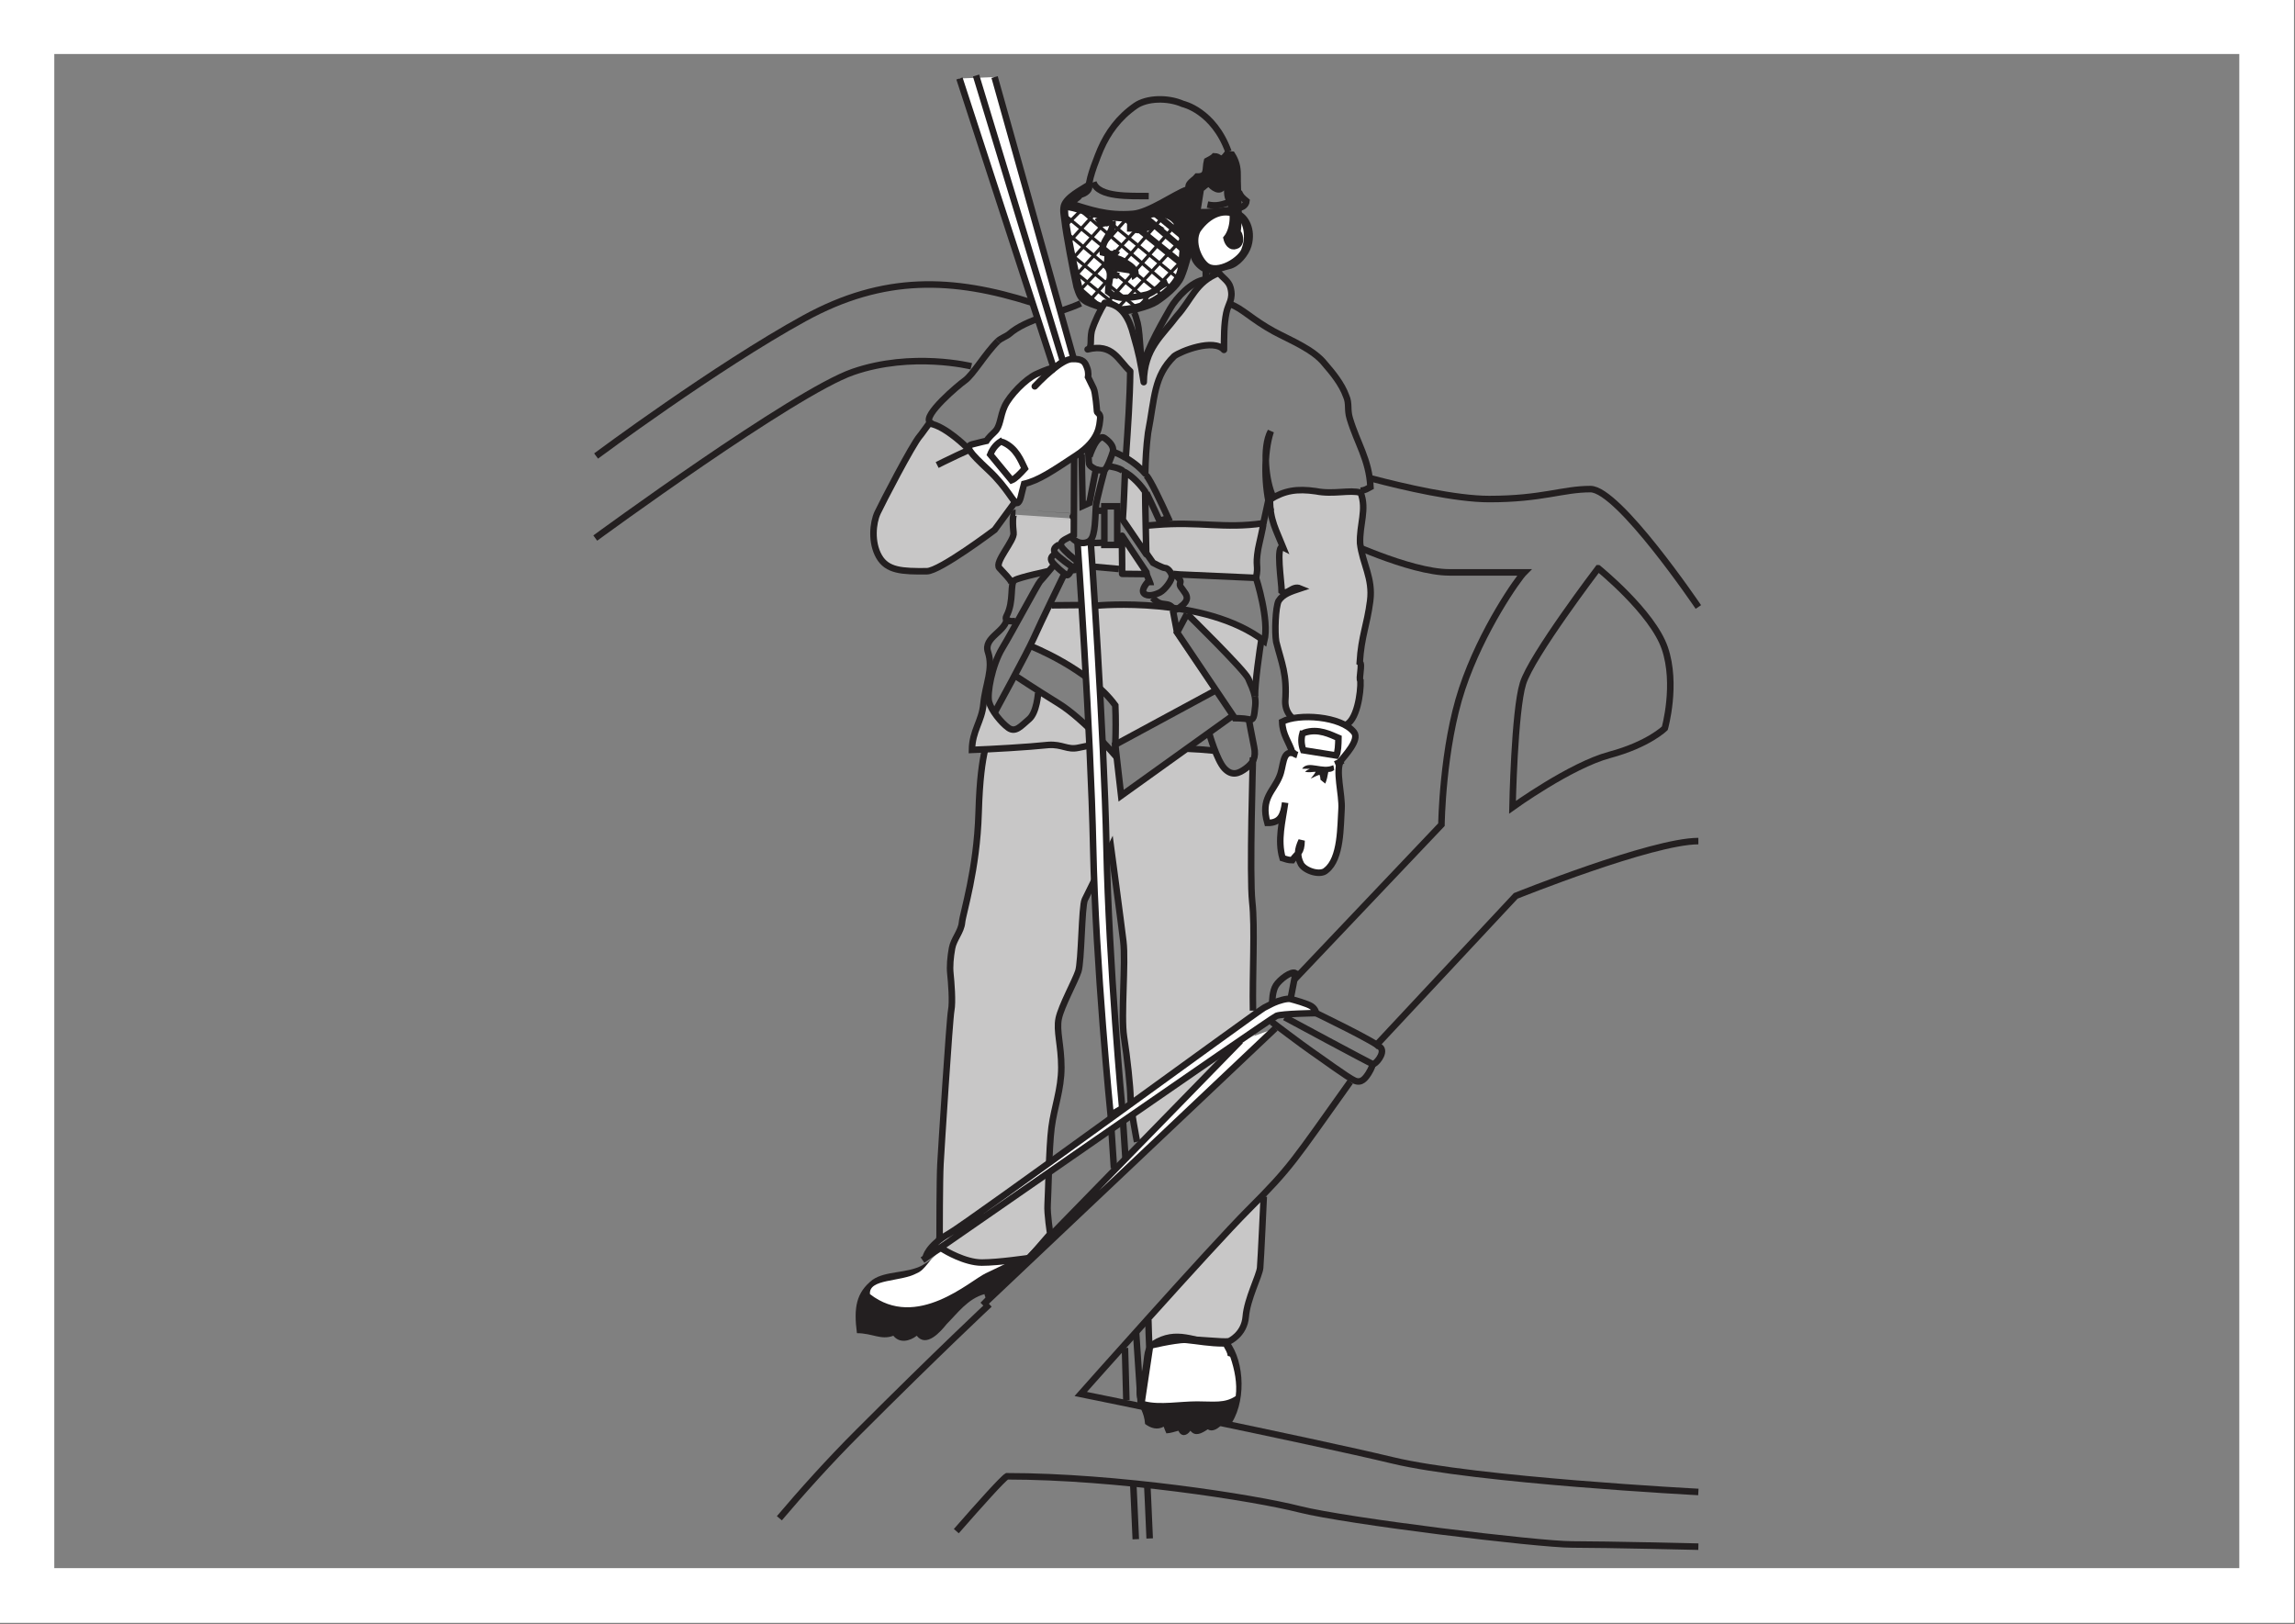 <?xml version="1.0" encoding="UTF-8" standalone="no"?>
<svg
   xmlns:dc="http://purl.org/dc/elements/1.1/"
   xmlns:cc="http://creativecommons.org/ns#"
   xmlns:rdf="http://www.w3.org/1999/02/22-rdf-syntax-ns#"
   xmlns:svg="http://www.w3.org/2000/svg"
   xmlns="http://www.w3.org/2000/svg"
   viewBox="0 0 234.333 165.813"
   height="165.813"
   width="234.333"
   xml:space="preserve"
   id="svg2"
   version="1.1"><rect x="0" y="0" width="234.333" height="165.813" fill="#808080" stroke="none"/><defs
     id="defs6" /><g
     transform="matrix(1.333,0,0,-1.333,0,165.813)"
     id="g10"><g
       transform="scale(0.1)"
       id="g12"><path
         id="path14"
         style="fill:#c8c7c7;fill-opacity:1;fill-rule:nonzero;stroke:none"
         d="m 741.246,900.531 c 0,0 -16.523,16.524 -28.605,18.438 l -2.95,-3.653 c -2.078,-2.8 -3.699,-4.902 -4.55,-5.918 -5.84,-6.738 -28.77,-51.101 -32.383,-58.757 -3.582,-7.696 -5.086,-22.696 1.144,-33.575 6.192,-10.89 17.657,-11.418 36.59,-11.25 10.031,0.106 51.965,31.727 51.965,31.727 l 15.242,20.859 c 0,0 4.297,26.661 -18.797,46.446 -3.703,-0.957 -9.16,-3.086 -14.836,-5.547 l -2.82,1.23" /><path
         id="path16"
         style="fill:#231f20;fill-opacity:1;fill-rule:nonzero;stroke:none"
         d="m 787.926,307.477 c 3.672,-9.387 11.121,-17.59 3.652,-24.485 -8.273,-7.625 -27.18,-32.898 -35.558,-35.281 -0.79,1.797 -1.582,2.969 -1.961,4.961 -12.774,-3.567 -20.547,-14.563 -28.907,-22.922 -4.785,-5.961 -15.547,-18.328 -22.941,-8.969 -5.371,-4.211 -13.125,-6 -17.918,0 -9.563,-3.582 -15.938,1.969 -27.902,1.969 -2.578,19.551 -0.594,31.113 11.964,40.898 9.969,6.973 26.297,4.786 37.86,10.957 10.969,5.985 22.109,17.137 32.871,24.891 19.953,14.563 32.082,9.426 48.84,7.981 v 0 0" /><path
         id="path18"
         style="fill:#ffffff;fill-opacity:1;fill-rule:nonzero;stroke:none"
         d="m 786.918,299.496 c -1.004,-15.926 5.977,-12.937 -31.863,-30.867 -11.973,-5.598 -52.844,-43.859 -88.684,-15.957 -1.016,11.98 23.313,9.168 35.84,15.957 6.582,2.598 9.602,10.957 15.957,14.941 19.934,12.547 42.246,18.555 68.75,15.926 v 0 0" /><path
         id="path20"
         style="fill:#c8c7c7;fill-opacity:1;fill-rule:nonzero;stroke:none"
         d="m 880.082,233.25 c 0.059,-4.34 0.676,-18.91 0.676,-18.91 0,0 17.715,4.43 28.262,4.742 10.527,0.297 27.39,-2.113 32.871,-1.273 0,0 11.687,5.113 12.8,18.863 1.075,13.773 10.45,31.379 11.008,37.426 0.528,5.976 2.664,52.832 2.742,54.375 L 880.082,233.25" /><path
         id="path22"
         style="fill:#c8c7c7;fill-opacity:1;fill-rule:nonzero;stroke:none"
         d="m 861.383,451.109 c 2.508,-16.007 5.019,-38.996 5.019,-47.011 0,-7.989 4.969,-33.489 4.969,-33.489 0,0 0.996,-4.004 2.305,-9.921 l 87.433,88.292 c -0.226,4.063 -0.429,8.008 -0.605,11.629 -0.461,9.289 -0.781,16.856 -0.871,21.602 -0.555,28.078 2.199,52.863 0,72.121 -2.207,19.277 0.547,110.664 0.547,110.664 l -3.895,-7.121 c -0.48,-0.398 -0.988,-0.789 -1.504,-1.18 -5.363,-4.023 -10.722,-6.269 -16.543,0 -1.953,2.118 -3.918,5.887 -5.664,9.95 l -2.629,3.593 c -6.882,0.735 -13.386,1.153 -19.715,1.418 l -3.535,-1.906 -47.48,-34.051 -3.125,27.137 -1.789,4.121 c 0,0 -24.11,27.695 -42.871,39.309 -4.5,2.793 -8.711,5.429 -12.481,7.8 l -3.32,0.403 c 0,0 -0.965,-15.11 -6.973,-20.156 -6.004,-5.051 -10.281,-10.676 -15.898,-6.594 -5.625,4.082 -12.996,13.379 -14.746,19.777 -0.489,1.863 -0.516,5.039 -0.078,8.906 l -2.813,-1.418 c -0.594,-2.929 -1.101,-5.976 -1.414,-9.199 -1.242,-13.144 -8.586,-20.371 -8.742,-34.988 2.277,0.098 4.875,0.215 7.648,0.332 l 2.325,-0.02 c -2.063,-9.406 -4.133,-22.121 -4.903,-48.554 -1.281,-43.879 -12.082,-76.934 -12.715,-83.938 -0.625,-6.98 -6.367,-12.722 -7.629,-19.707 -1.277,-7 -1.902,-13.992 -1.277,-19.715 0.645,-5.715 1.914,-21.613 0.645,-27.988 -1.27,-6.348 -7.629,-106.184 -8.274,-117.629 -0.644,-11.445 -0.644,-54.687 -0.644,-54.687 0.293,-4.082 -3.496,-7.246 3.75,-11.278 0,0 15.519,-9.504 28.507,-9.504 12.997,0 36.485,3.508 36.485,3.508 l 16.015,18.477 c 0,0 -2.511,15.515 -2.011,22.508 0.508,7.003 1.004,43.507 2.996,59.003 2.004,15.5 7.519,29.004 7.519,45.997 0,17.011 -4.011,27.988 -2.019,37.492 2.019,9.511 12.508,28.504 15.008,36.015 2.5,7.489 2.5,49.981 5,55 2.492,5 20,40.489 20,40.489 0,0 7.5,-55.996 9.504,-72.493 1.992,-16.503 -2.004,-56.992 0.488,-72.996" /><path
         id="path24"
         style="fill:#c8c7c7;fill-opacity:1;fill-rule:nonzero;stroke:none"
         d="m 859.176,808.695 h -22.395 v 18.371 h 22.395 v -18.371" /><path
         id="path26"
         style="fill:#c8c7c7;fill-opacity:1;fill-rule:nonzero;stroke:none"
         d="m 822.23,842.457 -0.039,-9.609 -5.976,-3.118 c -3.621,-1.824 -4.93,-3.894 -3.113,-6.503 0.046,-0.059 -4.043,1.183 -3.977,1.105 l -0.437,-5.773 c -3.438,-1.707 -4.786,-3.661 -3.379,-6.063 l -2.129,-7.394 c 0,0 -22.266,-4.727 -26.282,-7 -0.105,-0.059 -0.195,-0.129 -0.281,-0.207 l -2.082,-1.778 c -1.211,2.922 -5.156,6.504 -9.453,11.34 -3.965,4.441 11.973,21.231 10.93,26.941 -0.52,4.61 -1.328,15.305 1.453,15.274 l 44.66,-2.977 0.105,-4.238" /><path
         id="path28"
         style="fill:#c8c7c7;fill-opacity:1;fill-rule:nonzero;stroke:none"
         d="m 879.586,815.18 7.312,-4.617 c 0,0 3.332,-3.176 5.149,-3.176 1.062,0 2.391,-0.879 3.476,-2.266 l 2.743,-2.215 4.894,-0.429 54.395,-2.454 4.207,-0.203 c 2.16,10.379 -0.75,7.91 1.601,22.059 0.528,3.164 3.977,16.965 4.016,19.805 v 0 0 c -30.363,-4.442 -48.684,1.593 -82.746,-1.297 -2.207,-0.207 -4.297,-0.383 -6.25,-0.528 l 1.203,-24.679" /><path
         id="path30"
         style="fill:#c8c7c7;fill-opacity:1;fill-rule:nonzero;stroke:none"
         d="m 961.352,709.605 c -0.262,9.18 3.683,36.524 4.98,44.149 l -1.668,0.84 c -14.934,10.226 -33.125,16.398 -50.957,20.07 l -4.453,-1.934 c 0,0 44.207,-43.32 46.883,-49.562 1.816,-4.219 4.035,-8.68 5.019,-13.582 l 0.196,0.019" /><path
         id="path32"
         style="fill:#c8c7c7;fill-opacity:1;fill-rule:nonzero;stroke:none"
         d="m 853.883,678.676 c 0.164,6.484 0.183,14.738 -0.195,23.703 -20.547,28.133 -65.215,45.547 -65.215,45.547 l 16.328,31.062 22.48,0.188 12.578,-0.383 c 0,0 27.411,2.316 57.227,-1.336 2.168,-9.269 2.168,-18.848 2.168,-18.848 l 30.789,-45.07 c 0,0 -1.055,-0.574 -2.898,-1.562 l -2.774,-1.707 c -13.625,-7.364 -67.824,-36.438 -67.824,-36.438 l -2.664,4.844" /><path
         id="path34"
         style="fill:none;stroke:#231f20;stroke-width:5;stroke-linecap:butt;stroke-linejoin:miter;stroke-miterlimit:4;stroke-dasharray:none;stroke-opacity:1"
         d="m 732.523,71.129 c 18.196,20.793 35.54,40.133 38.782,42.012 83.679,0 188.699,-16.289 224.07,-25.262 35.405,-9.008 182.525,-26.969 208.905,-26.969 26.4,0 96.64,-1.68 96.64,-1.68" /><path
         id="path36"
         style="fill:none;stroke:#231f20;stroke-width:5;stroke-linecap:butt;stroke-linejoin:miter;stroke-miterlimit:4;stroke-dasharray:none;stroke-opacity:1"
         d="m 596.977,80.988 c 17.238,20.332 37.921,43.434 60.421,65.922 62.313,62.32 100.489,97.938 100.489,97.938" /><path
         id="path38"
         style="fill:none;stroke:#231f20;stroke-width:5;stroke-linecap:butt;stroke-linejoin:miter;stroke-miterlimit:4;stroke-dasharray:none;stroke-opacity:1"
         d="m 1300.92,101.129 c 0,0 -170.4,8.902 -233.99,24.16 -63.6,15.262 -239.102,50.883 -239.102,50.883 0,0 99.832,112.535 128.457,141.156 33.281,33.293 34.102,36.602 77.975,98" /><path
         id="path40"
         style="fill:none;stroke:#231f20;stroke-width:5;stroke-linecap:butt;stroke-linejoin:miter;stroke-miterlimit:4;stroke-dasharray:none;stroke-opacity:1"
         d="m 1052.92,441.969 108.11,115.73 c 0,0 104.28,41.965 139.89,41.965" /><path
         id="path42"
         style="fill:none;stroke:#231f20;stroke-width:5;stroke-linecap:butt;stroke-linejoin:miter;stroke-miterlimit:4;stroke-dasharray:none;stroke-opacity:1"
         d="m 1300.92,778.988 c 0,0 -61.04,90.293 -82.66,90.293 -21.62,0 -36.89,-7.625 -77.58,-7.625 -25.68,0 -65.01,9.11 -90.57,15.828" /><path
         id="path44"
         style="fill:none;stroke:#231f20;stroke-width:5;stroke-linecap:butt;stroke-linejoin:miter;stroke-miterlimit:4;stroke-dasharray:none;stroke-opacity:1"
         d="m 1024.95,831.773 c 0,0 54.68,-26.281 85.21,-26.281 30.52,0 57.36,0 57.36,0 -4.53,-4.519 -32.45,-43.777 -47.55,-89.082 -15.09,-45.273 -15.85,-104.16 -15.85,-104.16 L 991.645,493.773" /><path
         id="path46"
         style="fill:none;stroke:#231f20;stroke-width:5;stroke-linecap:butt;stroke-linejoin:miter;stroke-miterlimit:4;stroke-dasharray:none;stroke-opacity:1"
         d="m 744,963.355 c 0,0 -45.293,11.336 -90.605,-4.335 C 608.082,943.324 455.961,831.773 455.961,831.773" /><path
         id="path48"
         style="fill:none;stroke:#231f20;stroke-width:5;stroke-linecap:butt;stroke-linejoin:miter;stroke-miterlimit:4;stroke-dasharray:none;stroke-opacity:1"
         d="m 456.598,894.625 c 0,0 91.953,68.406 159.636,105.515 60.86,33.37 113.762,31.19 174.317,11.91" /><path
         id="path50"
         style="fill:#231f20;fill-opacity:1;fill-rule:nonzero;stroke:none"
         d="m 935.316,216.539 c 2.247,-0.207 3.899,0 6.153,0 12.219,-15.949 13.281,-48.219 0,-65.418 -2.254,0 -3.906,0.43 -6.153,1.008 -3.074,-3.027 -6.941,-5.098 -10.195,-3.027 -4.91,-3.282 -9.617,-5.731 -13.301,-1.071 -2.859,-4.242 -7.156,-4.66 -9.187,0 -3.274,-0.801 -5.528,-1.801 -9.199,-2.019 -0.813,1.859 -1.418,3.09 -2.043,5.109 -4.903,-2.672 -9.805,-1.242 -14.286,2.07 -0.636,9.379 -4.707,12.649 -6.144,20.418 -1.844,9.211 3.477,15.153 4.082,21.481 1.848,10.629 0.617,16.762 7.141,21.449 19.402,12.242 33.32,1.813 53.132,0 v 0 0" /><path
         id="path52"
         style="fill:#ffffff;fill-opacity:1;fill-rule:nonzero;stroke:none"
         d="m 942.477,204.262 c 3.25,-9.614 5.312,-20.032 4.082,-29.641 -8.391,-5.723 -16.954,-4.07 -29.629,-4.07 -13.086,0 -28.399,-2.903 -39.825,0 l 6.122,40.898 c 18.359,8.352 31.867,0.992 54.152,0.992 1.406,-2.66 2.637,-4.269 3.055,-7.14 0.812,-0.192 1.816,-0.192 2.043,-1.039 v 0 0" /><path
         id="path54"
         style="fill:none;stroke:#231f20;stroke-width:5;stroke-linecap:butt;stroke-linejoin:miter;stroke-miterlimit:3.864;stroke-dasharray:none;stroke-opacity:1"
         d="m 771.305,771.02 c 0.008,-10.86 -18.438,-15.067 -14.492,-26.602 4.277,-13.184 -2.032,-24.266 -3.536,-39.91 -1.242,-13.145 -8.593,-20.371 -8.761,-34.992 15.078,0.566 42.257,2.082 58.625,3.8 10.613,0.664 14.441,-4.023 22.851,-2.16 8.653,1.77 13.192,2.852 19.11,2.903" /><path
         id="path56"
         style="fill:none;stroke:#231f20;stroke-width:5;stroke-linecap:butt;stroke-linejoin:miter;stroke-miterlimit:3.864;stroke-dasharray:none;stroke-opacity:1"
         d="m 821.715,848.207 c 0,0 -43.899,2.922 -43.887,2.922 -2.773,0.027 -1.953,-10.664 -1.465,-15.293 1.043,-5.684 -14.883,-22.481 -10.91,-26.934 4.289,-4.824 8.223,-8.41 9.414,-11.328" /><path
         id="path58"
         style="fill:none;stroke:#231f20;stroke-width:5;stroke-linecap:butt;stroke-linejoin:miter;stroke-miterlimit:3.864;stroke-dasharray:none;stroke-opacity:1"
         d="m 962.113,801.273 c 2.149,10.372 -0.761,7.891 1.594,22.063 0.527,3.164 3.984,16.961 4.023,19.793 v 0 0 c -30.351,-4.441 -48.691,1.594 -82.746,-1.289 -2.566,-0.235 -4.961,-0.438 -7.214,-0.586" /><path
         id="path60"
         style="fill:none;stroke:#231f20;stroke-width:5;stroke-linecap:butt;stroke-linejoin:miter;stroke-miterlimit:3.864;stroke-dasharray:none;stroke-opacity:1"
         d="m 961.352,710.629 c -0.262,9.18 3.683,36.516 4.98,44.141" /><path
         id="path62"
         style="fill:none;stroke:#231f20;stroke-width:5;stroke-linecap:butt;stroke-linejoin:miter;stroke-miterlimit:3.864;stroke-dasharray:none;stroke-opacity:1"
         d="m 909.789,670.375 c 6.34,-0.262 12.863,-0.672 19.707,-1.406" /><path
         id="path64"
         style="fill:#c8c7c7;fill-opacity:1;fill-rule:nonzero;stroke:none"
         d="m 1042.24,866.527 c 4.93,-12.761 -1.03,-24.617 -0.43,-38.789 1.78,-15.547 10,-26.687 7.71,-44.129 -2.44,-18.789 -6.71,-26.796 -7.98,-46.945 2.37,-1.18 -1.06,-12.969 0.57,-14.16 0.37,-8.828 -2.72,-31.746 -12.28,-34.199 -21.13,-5.723 -45.537,0.215 -45.334,18.418 1.445,21.027 -2.644,28.691 -6.941,45.597 -1.25,7.313 -0.598,26.426 1.824,31.317 3.391,5.343 9.668,7.218 16.543,9.523 -6.219,2.617 -9.629,-5.703 -14.199,-2.082 0.058,6.281 -4.813,36.633 1.125,33.586 -5.078,12.734 -10.246,21.016 -10.039,36.649 11.132,6.914 20.546,8.437 35.121,6.347 13.27,-2.695 26.28,1.328 34.31,-1.133 v 0 0" /><path
         id="path66"
         style="fill:none;stroke:#231f20;stroke-width:5;stroke-linecap:butt;stroke-linejoin:miter;stroke-miterlimit:3.864;stroke-dasharray:none;stroke-opacity:1"
         d="m 1042.24,866.527 c 4.93,-12.761 -1.03,-24.617 -0.43,-38.789 1.78,-15.547 10,-26.687 7.71,-44.129 -2.44,-18.789 -6.71,-26.796 -7.98,-46.945 2.37,-1.18 -1.06,-12.969 0.57,-14.16 0.37,-8.828 -2.72,-31.746 -12.28,-34.199 -21.13,-5.723 -45.537,0.215 -45.334,18.418 1.445,21.027 -2.644,28.691 -6.941,45.597 -1.25,7.313 -0.598,26.426 1.824,31.317 3.391,5.343 9.668,7.218 16.543,9.523 -6.219,2.617 -9.629,-5.703 -14.199,-2.082 0.058,6.281 -4.813,36.633 1.125,33.586 -5.078,12.734 -10.246,21.016 -10.039,36.649 11.132,6.914 20.546,8.437 35.121,6.347 13.27,-2.695 26.28,1.328 34.31,-1.133 v 0 z" /><path
         id="path68"
         style="fill:none;stroke:#231f20;stroke-width:5;stroke-linecap:butt;stroke-linejoin:miter;stroke-miterlimit:3.864;stroke-dasharray:none;stroke-opacity:1"
         d="m 764.359,982.613 c 2.305,2.235 6.719,3.739 8.664,5.43 13.575,11.824 37.391,15.497 54.766,23.477" /><path
         id="path70"
         style="fill:none;stroke:#231f20;stroke-width:5;stroke-linecap:butt;stroke-linejoin:miter;stroke-miterlimit:3.864;stroke-dasharray:none;stroke-opacity:1"
         d="m 717.855,887.719 c 0,0 28.75,14.648 40.508,17.668 23.078,-19.778 18.809,-46.446 18.809,-46.446 L 761.91,838.09 c 0,0 -41.914,-31.61 -51.965,-31.727 -18.933,-0.187 -30.379,0.352 -36.609,11.25 -6.223,10.887 -4.727,25.867 -1.125,33.582 3.613,7.657 26.555,52.012 32.375,58.75 1.582,1.809 2.91,4.024 7.762,10.528 -5.789,5.175 21.828,28.515 26.679,31.914 6.172,4.297 15.743,20.859 25.332,30.226" /><path
         id="path72"
         style="fill:none;stroke:#231f20;stroke-width:5;stroke-linecap:butt;stroke-linejoin:miter;stroke-miterlimit:3.864;stroke-dasharray:none;stroke-opacity:1"
         d="m 975.094,863.559 c -5.422,11.093 -8.391,37.824 -1.711,49.992 -5.574,-16.934 -5.098,-42.766 0.09,-61.184" /><path
         id="path74"
         style="fill:none;stroke:#231f20;stroke-width:5;stroke-linecap:butt;stroke-linejoin:miter;stroke-miterlimit:3.864;stroke-dasharray:none;stroke-opacity:1"
         d="m 942.406,1010.9 c 8.899,-3.06 16.594,-11.666 33.321,-20.818 13.351,-7.148 30.573,-13.887 39.253,-25.039 5.64,-6.492 12.83,-15.215 16.16,-24.531 2.63,-5.821 0.62,-10.137 2.78,-17.176 5.75,-19.172 14.74,-31.223 15.84,-52.422 -2.56,-1.301 -3.78,-2.492 -7.5,-2.902" /><path
         id="path76"
         style="fill:#ffffff;fill-opacity:1;fill-rule:nonzero;stroke:none"
         d="m 990.035,667.125 c -2.578,8.66 -7.597,13.672 -7.93,23.973 12.43,6.562 45.395,4.406 55.085,-8.094 4.58,-5.859 -7.63,-18.418 -9.93,-21.524 -4.7,-7.414 1.07,-25.968 0.35,-37.324 -0.9,-12.519 -0.12,-37.89 -11.73,-46.875 -4.37,-4.289 -16.138,-0.586 -19.321,4.707 -3.235,6.289 -2.18,20.008 1.035,26.844 -0.098,-9.715 -3.789,-18.164 -7.735,-23.789 -3.125,0.031 -4.464,0.656 -7.433,1.555 -4.031,13.933 -0.117,27.781 1.965,42.507 -1.289,-9.246 -3.457,-15.625 -13.594,-15.515 -5.469,18.894 4.754,24.14 9.336,35.723 3.222,7.578 2.012,19.402 9.902,17.812 v 0 0" /><path
         id="path78"
         style="fill:none;stroke:#231f20;stroke-width:5;stroke-linecap:butt;stroke-linejoin:miter;stroke-miterlimit:3.864;stroke-dasharray:none;stroke-opacity:1"
         d="m 990.035,667.125 c -2.578,8.66 -7.597,13.672 -7.93,23.973 12.43,6.562 45.395,4.406 55.085,-8.094 4.58,-5.859 -7.63,-18.418 -9.93,-21.524 -4.7,-7.414 1.07,-25.968 0.35,-37.324 -0.9,-12.519 -0.12,-37.89 -11.73,-46.875 -4.37,-4.289 -16.138,-0.586 -19.321,4.707 -3.235,6.289 -2.774,11.211 0.429,18.028 -0.097,-9.719 -3.183,-9.348 -7.129,-14.973 -3.125,0.031 -4.464,0.656 -7.433,1.555 -4.031,13.933 -0.117,27.781 1.965,42.507 -1.289,-9.246 -3.457,-15.625 -13.594,-15.515 -5.469,18.894 4.754,24.14 9.336,35.723 3.222,7.578 2.012,19.402 9.902,17.812 v 0 z" /><path
         id="path80"
         style="fill:none;stroke:#231f20;stroke-width:5;stroke-linecap:butt;stroke-linejoin:miter;stroke-miterlimit:3.864;stroke-dasharray:none;stroke-opacity:1"
         d="m 999.156,682.68 c 10.784,3.613 20.114,-1.543 26.074,-4.012 -0.06,-4.922 -0.3,-10.898 -1.65,-13.43 l -25.303,4.024 c -1.457,4.054 -1.855,8.39 -0.636,12.707 0.625,0 1.054,0.574 1.515,0.711 v 0 z" /><path
         id="path82"
         style="fill:#231f20;fill-opacity:1;fill-rule:evenodd;stroke:none"
         d="m 1021.26,657.816 c -8.41,-4.089 -19.04,4.082 -23.893,-2.714 l 5.963,-0.086 c -1.5,-0.578 -2.4,-1.153 -3.764,-2.2 3.724,-0.906 5.394,-0.039 8.214,-0.086 -1.37,-2.511 -2.42,-3.39 -3.8,-5.156 2.56,0.996 3.93,2.039 6.76,2.899 0.45,-1.336 0.73,-2.41 0.69,-3.75 1.48,-1.192 2.23,-1.942 3.72,-3.028 1.21,2.981 1.69,5.383 2.32,8.926 1.8,-0.039 3.15,0.43 4.48,1.457 -0.11,1.336 -0.26,2.391 -0.69,3.738 v 0 0" /><path
         id="path84"
         style="fill:none;stroke:#231f20;stroke-width:5;stroke-linecap:butt;stroke-linejoin:miter;stroke-miterlimit:3.864;stroke-dasharray:none;stroke-opacity:1"
         d="m 1028.75,661.461 c -2.23,-1.016 -3.74,-2.031 -5.98,-2.922" /><path
         id="path86"
         style="fill:none;stroke:#231f20;stroke-width:5;stroke-linecap:butt;stroke-linejoin:miter;stroke-miterlimit:3.864;stroke-dasharray:none;stroke-opacity:1"
         d="m 993.746,665.563 c -1.641,0.496 -3.105,1.406 -4.445,2.324" /><path
         id="path88"
         style="fill:none;stroke:#231f20;stroke-width:5;stroke-linecap:butt;stroke-linejoin:miter;stroke-miterlimit:3.864;stroke-dasharray:none;stroke-opacity:1"
         d="m 941.324,1088.97 c -5.371,-1.71 -9.269,-3.32 -16.406,-1.76" /><path
         id="path90"
         style="fill:none;stroke:#231f20;stroke-width:5;stroke-linecap:butt;stroke-linejoin:miter;stroke-miterlimit:3.864;stroke-dasharray:none;stroke-opacity:1"
         d="m 943.219,1083.29 c -9.563,-1.24 -15.41,-2.06 -26.133,-1.94" /><path
         id="path92"
         style="fill:none;stroke:#231f20;stroke-width:5;stroke-linecap:butt;stroke-linejoin:miter;stroke-miterlimit:3.864;stroke-dasharray:none;stroke-opacity:1"
         d="m 948.891,1097.09 c 1.445,-3.59 2.91,-4.78 5.879,-7.22 -0.321,-2.97 -3.028,-4.89 -6.004,-5.16" /><path
         id="path94"
         style="fill:none;stroke:#231f20;stroke-width:5;stroke-linecap:butt;stroke-linejoin:miter;stroke-miterlimit:3.864;stroke-dasharray:none;stroke-opacity:1"
         d="m 879.926,1093.71 c -13.867,0.16 -38.641,-1.21 -42.41,10.61" /><path
         id="path96"
         style="fill:none;stroke:#231f20;stroke-width:5;stroke-linecap:butt;stroke-linejoin:miter;stroke-miterlimit:3.864;stroke-dasharray:none;stroke-opacity:1"
         d="m 834.066,1100.93 c 0.09,7.45 7.286,24.69 8.957,28.7 5.528,12.62 13.711,24.17 26.797,33.28 8.692,6.02 24.696,6.45 36.258,1.37 0,0 23.418,-5.02 34.863,-36.49" /><path
         id="path98"
         style="fill:none;stroke:#231f20;stroke-width:5;stroke-linecap:butt;stroke-linejoin:miter;stroke-miterlimit:3.864;stroke-dasharray:none;stroke-opacity:1"
         d="m 903.129,1074.77 -59.188,-64.55" /><path
         id="path100"
         style="fill:#231f20;fill-opacity:1;fill-rule:nonzero;stroke:none"
         d="m 948.727,1082.48 c 7.429,-2.78 13.711,-14.04 9.851,-27.28 -2.019,-6.99 -9.148,-15.7 -16.621,-17.41 -8.816,-1.99 -15.73,-6.54 -23.875,0.26 -8.867,7.27 -6.367,16.04 -9.816,28.16 2.707,3.4 2.597,6.7 5.039,9.65 1.945,1.92 4.484,2.64 5.578,4.71 2.976,0.73 6.531,-0.53 8.926,0.35 9.882,2.58 17.644,2.79 20.918,1.56 v 0 0" /><path
         id="path102"
         style="fill:#ffffff;fill-opacity:1;fill-rule:nonzero;stroke:none"
         d="m 949.43,1078.42 c 5.476,-3.62 7.754,-15.88 4.187,-25.12 -1.894,-8.17 -21.101,-20.19 -29.969,-12.63 -5.468,4.55 -11.289,17.45 -6.406,26.93 5.75,8.6 17.793,18.93 32.188,10.82 v 0 0" /><path
         id="path104"
         style="fill:none;stroke:#231f20;stroke-width:5;stroke-linecap:butt;stroke-linejoin:miter;stroke-miterlimit:3.864;stroke-dasharray:none;stroke-opacity:1"
         d="m 949.43,1078.42 c 5.476,-3.62 7.754,-15.88 4.187,-25.12 -1.894,-8.17 -21.101,-20.19 -29.969,-12.63 -5.468,4.55 -11.289,17.45 -6.406,26.93 5.75,8.6 17.793,18.93 32.188,10.82 v 0 z" /><path
         id="path106"
         style="fill:#231f20;fill-opacity:1;fill-rule:nonzero;stroke:none"
         d="m 948.961,1064.57 c 1.602,-3.92 0.957,-8.07 -2.336,-8.93 -3.75,-1.44 -6.238,2.16 -7.09,5.75 5.449,6.65 6.817,20.51 1.535,30.13 -1.886,4.8 -0.078,7.02 -1.816,11.22 -0.91,-0.44 -1.367,-0.72 -2.266,-1.04 -2.277,-5.93 -8.371,-1.24 -10.715,1.92 -3.437,-1.29 -4.05,-2.93 -6.464,-4.4 -3.223,-21.76 -8.329,-51.7 -14.911,-67.3 -3.078,-7.42 -13.144,-15.22 -19.16,-19.18 -5.578,-3.52 -20.988,-7.99 -29.629,-7.15 -8.957,0.88 -21.699,5.93 -23.781,7.01 -5.047,2.89 -5.762,6.04 -7.637,11.56 -2.41,10.32 -8.328,41.9 -9.148,50.12 -0.391,3.87 -1.555,7.91 -0.598,11.93 1.856,6.7 13.731,12.68 18.828,15.92 1.895,-3.45 -2.617,-6.7 -6.492,-7.4 -1.691,-3.26 -4.972,-3.24 -6.347,-7.09 13.066,-3.87 26.738,-9.26 46.914,-7.53 12.246,0.9 32.547,15.6 41.23,18.47 1.805,0.58 0.906,2.54 1.836,4.16 1.805,2.67 4.227,3.69 6.024,5.93 8.515,-0.11 6.027,5.71 7.597,11.86 0.918,0.41 5.11,2.91 5.715,3.65 1.785,-0.02 3.289,-0.8 4.461,-2.01 2.246,0.12 3.437,1.6 4.805,3.38 1.496,0.14 2.656,0.14 4.172,-0.04 2.917,-4.63 4.355,-9.3 4.277,-15.43 -0.137,-13.26 1.765,-30.44 -0.176,-44.76 0.449,-0.16 1.055,-0.3 1.172,-0.75 v 0 0" /><path
         id="path108"
         style="fill:none;stroke:#231f20;stroke-width:5;stroke-linecap:butt;stroke-linejoin:miter;stroke-miterlimit:3.864;stroke-dasharray:none;stroke-opacity:1"
         d="m 948.961,1064.57 c 1.602,-3.92 0.957,-8.07 -2.336,-8.93 -3.75,-1.44 -6.238,2.16 -7.09,5.75 5.449,6.65 6.817,20.51 1.535,30.13 -1.886,4.8 -0.078,7.02 -1.816,11.22 -0.91,-0.44 -1.367,-0.72 -2.266,-1.04 -2.277,-5.93 -8.371,-1.24 -10.715,1.92 -3.437,-1.29 -4.05,-2.93 -6.464,-4.4 -3.223,-21.76 -8.329,-51.7 -14.911,-67.3 -3.078,-7.42 -13.144,-15.22 -19.16,-19.18 -5.578,-3.52 -20.988,-7.99 -29.629,-7.15 -8.957,0.88 -21.699,5.93 -23.781,7.01 -5.047,2.89 -5.762,6.04 -7.637,11.56 -2.41,10.32 -8.328,41.9 -9.148,50.12 -0.391,3.87 -1.555,7.91 -0.598,11.93 1.856,6.7 13.731,12.68 18.828,15.92 1.895,-3.45 -2.617,-6.7 -6.492,-7.4 -1.691,-3.26 -4.972,-3.24 -6.347,-7.09 13.066,-3.87 26.738,-9.26 46.914,-7.53 12.246,0.9 32.547,15.6 41.23,18.47 1.805,0.58 0.906,2.54 1.836,4.16 1.805,2.67 4.227,3.69 6.024,5.93 8.515,-0.11 6.027,5.71 7.597,11.86 0.918,0.41 5.11,2.91 5.715,3.65 1.785,-0.02 3.289,-0.8 4.461,-2.01 2.246,0.12 3.437,1.6 4.805,3.38 1.496,0.14 2.656,0.14 4.172,-0.04 2.917,-4.63 4.355,-9.3 4.277,-15.43 -0.137,-13.26 1.765,-30.44 -0.176,-44.76 0.449,-0.16 1.055,-0.3 1.172,-0.75 v 0 z" /><path
         id="path110"
         style="fill:#ffffff;fill-opacity:1;fill-rule:nonzero;stroke:none"
         d="m 891.254,1079.84 c 9.101,-2.06 12.012,-8.2 14.004,-15.83 1.699,-7.48 0.078,-18.82 -0.586,-25.06 -1.668,-14.63 -20.449,-25.76 -27.918,-28.34 -20.188,-7.25 -32.383,-2.46 -42.93,3.01 -6.679,3.49 -6.621,7.99 -9.465,19.95 -1.414,6.43 -11.375,51.16 -7.937,51.13 1.816,2.22 13.699,-3.15 24.844,-5.5 8.632,-1.74 23.836,-4 34.297,-1.13 0,0 9.003,3.34 15.691,1.77 v 0 0" /><path
         id="path112"
         style="fill:none;stroke:#231f20;stroke-width:5;stroke-linecap:butt;stroke-linejoin:miter;stroke-miterlimit:3.864;stroke-dasharray:none;stroke-opacity:1"
         d="m 891.254,1079.84 c 9.101,-2.06 12.012,-8.2 14.004,-15.83 1.699,-7.48 0.078,-18.82 -0.586,-25.06 -1.668,-14.63 -20.449,-25.76 -27.918,-28.34 -20.188,-7.25 -32.383,-2.46 -42.93,3.01 -6.679,3.49 -6.621,7.99 -9.465,19.95 -1.414,6.43 -11.375,51.16 -7.937,51.13 1.816,2.22 13.699,-3.15 24.844,-5.5 8.632,-1.74 23.836,-4 34.297,-1.13 0,0 9.003,3.34 15.691,1.77 v 0 z" /><path
         id="path114"
         style="fill:none;stroke:#231f20;stroke-width:5;stroke-linecap:butt;stroke-linejoin:miter;stroke-miterlimit:3.864;stroke-dasharray:none;stroke-opacity:1"
         d="m 852.133,1074.61 c 1.222,-9.7 -8.836,-14.39 -7.449,-24.11 4.023,-0.93 9.07,-2.92 10.898,1.39" /><path
         id="path116"
         style="fill:none;stroke:#231f20;stroke-width:5;stroke-linecap:butt;stroke-linejoin:miter;stroke-miterlimit:3.864;stroke-dasharray:none;stroke-opacity:1"
         d="m 894.398,1027.57 c -6.453,-2.47 -9.929,-7.66 -15.769,-9.23 -4.649,-1.14 -16.457,-3.69 -22.402,-1.99 -4.153,0.65 -5.176,2.75 -7.395,4.26 0.078,7.48 3.887,14.12 -1.297,19.43 0.332,2.51 0.809,3.86 0.828,6.25 0.606,0.43 0.606,1.17 0.469,1.93" /><path
         id="path118"
         style="fill:none;stroke:#231f20;stroke-width:5;stroke-linecap:butt;stroke-linejoin:miter;stroke-miterlimit:3.864;stroke-dasharray:none;stroke-opacity:1"
         d="M 840.199,1010.26 826.91,1021.9" /><path
         id="path120"
         style="fill:none;stroke:#231f20;stroke-width:2.5;stroke-linecap:butt;stroke-linejoin:miter;stroke-miterlimit:3.864;stroke-dasharray:none;stroke-opacity:1"
         d="m 859.105,1006.34 -34.304,27.98" /><path
         id="path122"
         style="fill:none;stroke:#231f20;stroke-width:2.5;stroke-linecap:butt;stroke-linejoin:miter;stroke-miterlimit:3.864;stroke-dasharray:none;stroke-opacity:1"
         d="m 870.035,1008.73 -48.496,39.34" /><path
         id="path124"
         style="fill:none;stroke:#231f20;stroke-width:2.5;stroke-linecap:butt;stroke-linejoin:miter;stroke-miterlimit:3.864;stroke-dasharray:none;stroke-opacity:1"
         d="m 881.969,1011.29 -64.278,53.69" /><path
         id="path126"
         style="fill:none;stroke:#231f20;stroke-width:2.5;stroke-linecap:butt;stroke-linejoin:miter;stroke-miterlimit:3.864;stroke-dasharray:none;stroke-opacity:1"
         d="M 890.563,1017.45 815.16,1079.5" /><path
         id="path128"
         style="fill:none;stroke:#231f20;stroke-width:2.5;stroke-linecap:butt;stroke-linejoin:miter;stroke-miterlimit:3.864;stroke-dasharray:none;stroke-opacity:1"
         d="m 897.34,1023.06 -70.938,60.77" /><path
         id="path130"
         style="fill:none;stroke:#231f20;stroke-width:2.5;stroke-linecap:butt;stroke-linejoin:miter;stroke-miterlimit:3.864;stroke-dasharray:none;stroke-opacity:1"
         d="m 902.34,1030.77 -59.133,48.41" /><path
         id="path132"
         style="fill:none;stroke:#231f20;stroke-width:5;stroke-linecap:butt;stroke-linejoin:miter;stroke-miterlimit:3.864;stroke-dasharray:none;stroke-opacity:1"
         d="m 906.48,1040.86 -45.39,36.62" /><path
         id="path134"
         style="fill:none;stroke:#231f20;stroke-width:5;stroke-linecap:butt;stroke-linejoin:miter;stroke-miterlimit:3.864;stroke-dasharray:none;stroke-opacity:1"
         d="m 908.09,1051.29 -32.813,27.97" /><path
         id="path136"
         style="fill:none;stroke:#231f20;stroke-width:5;stroke-linecap:butt;stroke-linejoin:miter;stroke-miterlimit:3.864;stroke-dasharray:none;stroke-opacity:1"
         d="m 883.512,1081.41 22.91,-18.89" /><path
         id="path138"
         style="fill:none;stroke:#231f20;stroke-width:2.5;stroke-linecap:butt;stroke-linejoin:miter;stroke-miterlimit:3.864;stroke-dasharray:none;stroke-opacity:1"
         d="m 817.016,1071.71 12.062,12.09" /><path
         id="path140"
         style="fill:none;stroke:#231f20;stroke-width:2.5;stroke-linecap:butt;stroke-linejoin:miter;stroke-miterlimit:3.864;stroke-dasharray:none;stroke-opacity:1"
         d="m 819.398,1059.01 19.356,21.42" /><path
         id="path142"
         style="fill:none;stroke:#231f20;stroke-width:2.5;stroke-linecap:butt;stroke-linejoin:miter;stroke-miterlimit:3.864;stroke-dasharray:none;stroke-opacity:1"
         d="m 821.5,1045.53 29.461,33.26" /><path
         id="path144"
         style="fill:none;stroke:#231f20;stroke-width:2.5;stroke-linecap:butt;stroke-linejoin:miter;stroke-miterlimit:3.864;stroke-dasharray:none;stroke-opacity:1"
         d="m 824.047,1032.82 40.351,45.07" /><path
         id="path146"
         style="fill:none;stroke:#231f20;stroke-width:2.5;stroke-linecap:butt;stroke-linejoin:miter;stroke-miterlimit:3.864;stroke-dasharray:none;stroke-opacity:1"
         d="m 826.898,1021.14 55.86,60.27" /><path
         id="path148"
         style="fill:none;stroke:#231f20;stroke-width:2.5;stroke-linecap:butt;stroke-linejoin:miter;stroke-miterlimit:3.864;stroke-dasharray:none;stroke-opacity:1"
         d="m 894.242,1081.59 -60.437,-69" /><path
         id="path150"
         style="fill:none;stroke:#231f20;stroke-width:2.5;stroke-linecap:butt;stroke-linejoin:miter;stroke-miterlimit:3.864;stroke-dasharray:none;stroke-opacity:1"
         d="m 902.445,1074.03 -54.558,-62.29" /><path
         id="path152"
         style="fill:none;stroke:#231f20;stroke-width:2.5;stroke-linecap:butt;stroke-linejoin:miter;stroke-miterlimit:3.864;stroke-dasharray:none;stroke-opacity:1"
         d="M 906.988,1046.09 871.07,1007.97" /><path
         id="path154"
         style="fill:none;stroke:#231f20;stroke-width:2.5;stroke-linecap:butt;stroke-linejoin:miter;stroke-miterlimit:3.864;stroke-dasharray:none;stroke-opacity:1"
         d="m 907.184,1062.78 -52.539,-56.39" /><path
         id="path156"
         style="fill:#231f20;fill-opacity:1;fill-rule:nonzero;stroke:none"
         d="m 849.566,1046.72 c 7,-0.08 9.969,-2.06 15.594,-5.84 2.656,-1.81 6.36,-5.74 3.664,-7.52 -0.449,1.66 -1.797,2.13 -2.668,3.49 -5.496,0.94 -11.765,1.45 -16.367,3.47 -0.273,2.37 -0.379,4.34 -0.223,6.4 v 0 0" /><path
         id="path158"
         style="fill:none;stroke:#231f20;stroke-width:5;stroke-linecap:butt;stroke-linejoin:miter;stroke-miterlimit:3.864;stroke-dasharray:none;stroke-opacity:1"
         d="m 849.566,1046.72 c 7,-0.08 9.969,-2.06 15.594,-5.84 2.656,-1.81 6.36,-5.74 3.664,-7.52 -0.449,1.66 -1.797,2.13 -2.668,3.49 -5.496,0.94 -11.765,1.45 -16.367,3.47 -0.273,2.37 -0.379,4.34 -0.223,6.4 v 0 z" /><path
         id="path160"
         style="fill:none;stroke:#231f20;stroke-width:5;stroke-linecap:butt;stroke-linejoin:miter;stroke-miterlimit:3.864;stroke-dasharray:none;stroke-opacity:1"
         d="m 856.871,1032.46 c -1.933,0.77 -3.742,1.09 -5.949,0.06" /><path
         id="path162"
         style="fill:#231f20;fill-opacity:1;fill-rule:nonzero;stroke:none"
         d="m 865.805,1072.66 c 5.41,2.64 13.742,1.05 18.351,-1.68 -4.941,-0.41 -12.765,-5.55 -14.941,-2.07 l -3.449,0.03 0.039,3.72 v 0 0" /><path
         id="path164"
         style="fill:none;stroke:#231f20;stroke-width:5;stroke-linecap:butt;stroke-linejoin:miter;stroke-miterlimit:3.864;stroke-dasharray:none;stroke-opacity:1"
         d="m 865.805,1072.66 c 5.41,2.64 13.742,1.05 18.351,-1.68 -4.941,-0.41 -12.765,-5.55 -14.941,-2.07 l -3.449,0.03 0.039,3.72 v 0 z" /><path
         id="path166"
         style="fill:none;stroke:#231f20;stroke-width:5;stroke-linecap:butt;stroke-linejoin:miter;stroke-miterlimit:3.864;stroke-dasharray:none;stroke-opacity:1"
         d="m 923.59,1036.2 c -0.039,-2.84 0.242,-4.2 -0.363,-6.41 -10.164,-0.96 -22.391,-14.22 -26.817,-22.11 -3.347,-6.07 -18.555,-31.426 -20.926,-44.844 -1.796,0.031 -1.964,25.117 -4.113,33.633 -2.129,8.531 -3.32,8.991 -3.32,8.991" /><path
         id="path168"
         style="fill:none;stroke:#231f20;stroke-width:5;stroke-linecap:butt;stroke-linejoin:miter;stroke-miterlimit:3.864;stroke-dasharray:none;stroke-opacity:1"
         d="m 848.668,1073.91 c -3.164,-1.91 -5.227,-1.15 -6.699,1.26 2.703,1.59 4.91,-0.07 7.91,0.67 -0.012,-1.52 -1.211,-2.85 -2.707,-2.96" /><path
         id="path170"
         style="fill:none;stroke:#231f20;stroke-width:5;stroke-linecap:butt;stroke-linejoin:miter;stroke-miterlimit:3.864;stroke-dasharray:none;stroke-opacity:1"
         d="m 967.73,843.129 5.235,24.023" /><path
         id="path172"
         style="fill:none;stroke:#231f20;stroke-width:5;stroke-linecap:butt;stroke-linejoin:miter;stroke-miterlimit:3.864;stroke-dasharray:none;stroke-opacity:1"
         d="m 870.961,369.332 c 0,0 -5.008,25.508 -5.008,33.484 0,8.02 -2.5,31.016 -5,47.012 -2.492,16.008 1.504,56.496 -0.488,73.008 -1.992,16.496 -9.512,72.48 -9.512,72.48 0,0 -17.492,-35.488 -20,-40.488 -2.48,-5.008 -2.48,-47.488 -4.992,-55 -2.508,-7.5 -12.996,-26.492 -15,-35.996 -1.992,-9.5 2.004,-20.496 2.004,-37.5 0,-17.012 -5.5,-30.488 -7.5,-45.996 -2.012,-15.496 -2.492,-52.012 -3.008,-59.004 -0.5,-6.992 2,-22.488 2,-22.488 l -15.996,-18.496 c 0,0 -23.484,-3.516 -36.492,-3.516 -12.989,0 -28.496,9.5 -28.496,9.5 -7.239,4.043 -3.457,7.207 -3.762,11.289 0,0 0,43.234 0.656,54.688 0.613,11.437 6.992,111.269 8.25,117.629 1.281,6.367 0,22.265 -0.625,27.988 -0.633,5.722 0,12.715 1.262,19.707 1.277,6.992 7.012,12.715 7.625,19.715 0.644,6.992 11.465,40.058 12.726,83.945 0.77,26.437 2.852,39.152 4.903,48.547" /><path
         id="path174"
         style="fill:none;stroke:#231f20;stroke-width:5;stroke-linecap:butt;stroke-linejoin:miter;stroke-miterlimit:3.864;stroke-dasharray:none;stroke-opacity:1"
         d="m 968.023,327.34 c 0,0 -2.207,-48.457 -2.773,-54.512 -0.539,-6.035 -9.902,-23.672 -11.016,-37.43 -1.086,-13.757 -12.765,-18.859 -12.765,-18.859 -5.508,-0.828 -22.364,1.57 -32.891,1.27 -10.527,-0.309 -28.262,-4.739 -28.262,-4.739 0,0 -0.769,18.692 -0.671,20.051" /><path
         id="path176"
         style="fill:none;stroke:#231f20;stroke-width:5;stroke-linecap:butt;stroke-linejoin:miter;stroke-miterlimit:3.864;stroke-dasharray:none;stroke-opacity:1"
         d="m 959.75,663.734 c 0,0 -2.742,-91.414 -0.547,-110.664 2.188,-19.265 0.012,-55.164 0.567,-83.242" /><path
         id="path178"
         style="fill:#ffffff;fill-opacity:1;fill-rule:nonzero;stroke:none"
         d="m 734.938,1183.8 72.859,-223.835 c -1.395,2.18 6.172,6.848 6.172,6.848 l 8.703,1.433 -60.832,216.644" /><path
         id="path180"
         style="fill:none;stroke:#231f20;stroke-width:5;stroke-linecap:butt;stroke-linejoin:miter;stroke-miterlimit:4;stroke-dasharray:none;stroke-opacity:1"
         d="m 734.938,1183.8 72.859,-223.835 c -1.395,2.18 6.172,6.848 6.172,6.848 l 8.703,1.433 -60.832,216.644" /><path
         id="path182"
         style="fill:none;stroke:#231f20;stroke-width:5;stroke-linecap:butt;stroke-linejoin:miter;stroke-miterlimit:3.864;stroke-dasharray:none;stroke-opacity:1"
         d="M 747.633,1186.08 813.852,968.246" /><path
         id="path184"
         style="fill:none;stroke:#231f20;stroke-width:5;stroke-linecap:butt;stroke-linejoin:miter;stroke-miterlimit:3.864;stroke-dasharray:none;stroke-opacity:1"
         d="m 984.039,464.742 c 0,0 65.601,-35.363 67.501,-35.898 1.88,-0.539 9.46,8.094 6.23,12.41 -3.27,4.316 -49.67,26.633 -49.67,26.633" /><path
         id="path186"
         style="fill:none;stroke:#231f20;stroke-width:5;stroke-linecap:butt;stroke-linejoin:miter;stroke-miterlimit:3.864;stroke-dasharray:none;stroke-opacity:1"
         d="m 974.047,461.227 c 0,0 23.488,-17.813 30.233,-22.403 6.76,-4.582 28.36,-20.527 33.49,-22.676 5.12,-2.16 8.09,1.875 10.54,5.672 2.42,3.782 3.23,7.024 3.23,7.024" /><path
         id="path188"
         style="fill:#ffffff;fill-opacity:1;fill-rule:nonzero;stroke:none"
         d="M 950.211,446.605 752.828,244.34 976.957,456.324" /><path
         id="path190"
         style="fill:none;stroke:#231f20;stroke-width:5;stroke-linecap:butt;stroke-linejoin:miter;stroke-miterlimit:4;stroke-dasharray:none;stroke-opacity:1"
         d="M 950.211,446.605 752.828,244.34 976.957,456.324" /><path
         id="path192"
         style="fill:none;stroke:#231f20;stroke-width:5;stroke-linecap:butt;stroke-linejoin:miter;stroke-miterlimit:3.864;stroke-dasharray:none;stroke-opacity:1"
         d="m 974.527,476.598 c 0,0 0,8.105 2.852,12.558 2.84,4.461 11.746,11.348 14.988,9.336 -2.019,-10.156 -3.808,-19.785 -3.808,-19.785" /><path
         id="path194"
         style="fill:none;stroke:#231f20;stroke-width:5;stroke-linecap:butt;stroke-linejoin:miter;stroke-miterlimit:4;stroke-dasharray:none;stroke-opacity:1"
         d="m 1224.18,808.648 c 0,0 -51.06,-67.101 -57.62,-88.253 -6.56,-21.153 -8.01,-94.805 -8.01,-94.805 0,0 44.47,32.09 74.37,40.098 29.91,8.027 42.31,20.421 42.31,20.421 0,0 9.48,33.555 0,61.278 -9.48,27.715 -51.05,61.261 -51.05,61.261 z" /><path
         id="path196"
         style="fill:none;stroke:#231f20;stroke-width:5;stroke-linecap:butt;stroke-linejoin:miter;stroke-miterlimit:4;stroke-dasharray:none;stroke-opacity:1"
         d="m 851.363,378.375 1.903,-29.25" /><path
         id="path198"
         style="fill:none;stroke:#231f20;stroke-width:5;stroke-linecap:butt;stroke-linejoin:miter;stroke-miterlimit:4;stroke-dasharray:none;stroke-opacity:1"
         d="m 860.25,384.742 1.914,-29.258" /><path
         id="path200"
         style="fill:none;stroke:#231f20;stroke-width:5;stroke-linecap:butt;stroke-linejoin:miter;stroke-miterlimit:4;stroke-dasharray:none;stroke-opacity:1"
         d="m 961.156,710.609 c 0.461,-2.351 0.625,-4.812 0.344,-7.41 -0.898,-8.047 -0.898,-11.164 -4.922,-10.265 -4.015,0.89 -10.723,0.89 -10.723,0.89 l -44.199,65.633 7.598,14.309" /><path
         id="path202"
         style="fill:none;stroke:#231f20;stroke-width:5;stroke-linecap:butt;stroke-linejoin:miter;stroke-miterlimit:4;stroke-dasharray:none;stroke-opacity:1"
         d="m 909.254,773.766 c 0,0 44.207,-43.332 46.883,-49.571 1.816,-4.238 4.035,-8.672 5.019,-13.586" /><path
         id="path204"
         style="fill:none;stroke:#231f20;stroke-width:5;stroke-linecap:butt;stroke-linejoin:miter;stroke-miterlimit:4;stroke-dasharray:none;stroke-opacity:1"
         d="m 930.668,714.809 -76.395,-41.289 4.5,-39.082 85.313,61.164" /><path
         id="path206"
         style="fill:none;stroke:#231f20;stroke-width:5;stroke-linecap:butt;stroke-linejoin:miter;stroke-miterlimit:4;stroke-dasharray:none;stroke-opacity:1"
         d="m 926.215,682.211 c 0,0 5.812,-20.535 11.613,-26.797 5.809,-6.25 11.16,-4.012 16.524,0 5.351,4.016 8.046,8.047 6.25,16.535 -1.778,8.477 -4.024,20.985 -4.024,20.985" /><path
         id="path208"
         style="fill:none;stroke:#231f20;stroke-width:5;stroke-linecap:butt;stroke-linejoin:miter;stroke-miterlimit:4;stroke-dasharray:none;stroke-opacity:1"
         d="m 789.117,749.195 c 0,0 44.668,-17.414 65.203,-45.558 0.879,-20.965 -0.449,-37.957 -0.449,-37.957 0,0 -24.109,27.703 -42.871,39.324 -18.75,11.601 -32.148,20.539 -32.148,20.539" /><path
         id="path210"
         style="fill:none;stroke:#231f20;stroke-width:5;stroke-linecap:butt;stroke-linejoin:miter;stroke-miterlimit:4;stroke-dasharray:none;stroke-opacity:1"
         d="m 795.211,713.207 c 0,0 -0.977,-15.137 -6.984,-20.164 -6.004,-5.051 -10.282,-10.664 -15.907,-6.594 -5.617,4.063 -12.98,13.379 -14.726,19.785 -1.739,6.399 2.332,28.293 10.078,41.094 7.762,12.793 27.344,49.629 29.09,51.379 1.738,1.758 10.851,12.801 10.851,12.801" /><path
         id="path212"
         style="fill:none;stroke:#231f20;stroke-width:5;stroke-linecap:butt;stroke-linejoin:miter;stroke-miterlimit:4;stroke-dasharray:none;stroke-opacity:1"
         d="m 761.859,698.07 c 0,0 25,45.774 30.051,57.219 5.059,11.426 23.856,50.02 23.856,50.02" /><path
         id="path214"
         style="fill:none;stroke:#231f20;stroke-width:5;stroke-linecap:butt;stroke-linejoin:miter;stroke-miterlimit:4;stroke-dasharray:none;stroke-opacity:1"
         d="m 777.816,768.246 c 0,0 -9.589,-1.394 -6.855,3.82 6.094,11.622 2.297,25.196 6.281,27.469 4.012,2.297 26.309,7.012 26.309,7.012" /><path
         id="path216"
         style="fill:none;stroke:#231f20;stroke-width:5;stroke-linecap:butt;stroke-linejoin:miter;stroke-miterlimit:4;stroke-dasharray:none;stroke-opacity:1"
         d="m 805.453,780.258 22.473,0.195" /><path
         id="path218"
         style="fill:none;stroke:#231f20;stroke-width:5;stroke-linecap:butt;stroke-linejoin:miter;stroke-miterlimit:4;stroke-dasharray:none;stroke-opacity:1"
         d="m 857.074,808.082 -18.914,1.699" /><path
         id="path220"
         style="fill:none;stroke:#231f20;stroke-width:5;stroke-linecap:butt;stroke-linejoin:miter;stroke-miterlimit:4;stroke-dasharray:none;stroke-opacity:1"
         d="m 840.504,780.074 c 0,0 82.215,7.684 127.937,-27.199 4.094,16.125 -6.328,48.398 -6.328,48.398 l -58.613,2.629 -4.883,0.45" /><path
         id="path222"
         style="fill:none;stroke:#231f20;stroke-width:5;stroke-linecap:butt;stroke-linejoin:miter;stroke-miterlimit:4;stroke-dasharray:none;stroke-opacity:1"
         d="m 901.656,759.457 -3.242,16.984" /><path
         id="path224"
         style="fill:none;stroke:#231f20;stroke-width:5;stroke-linecap:butt;stroke-linejoin:miter;stroke-miterlimit:3.864;stroke-dasharray:none;stroke-opacity:1"
         d="m 861.703,211.449 1.074,-40.039" /><path
         id="path226"
         style="fill:none;stroke:#231f20;stroke-width:5;stroke-linecap:butt;stroke-linejoin:miter;stroke-miterlimit:3.864;stroke-dasharray:none;stroke-opacity:1"
         d="m 870.25,223.199 3.73,-56.597" /><path
         id="path228"
         style="fill:none;stroke:#231f20;stroke-width:5;stroke-linecap:butt;stroke-linejoin:miter;stroke-miterlimit:3.864;stroke-dasharray:none;stroke-opacity:1"
         d="m 868.109,106.262 c 0,0 0.989,-19.871 1.887,-41.332" /><path
         id="path230"
         style="fill:none;stroke:#231f20;stroke-width:5;stroke-linecap:butt;stroke-linejoin:miter;stroke-miterlimit:3.864;stroke-dasharray:none;stroke-opacity:1"
         d="m 878.805,106.262 c 0,0 0.957,-19.492 1.836,-40.742" /><path
         id="path232"
         style="fill:none;stroke:#231f20;stroke-width:5;stroke-linecap:butt;stroke-linejoin:miter;stroke-miterlimit:3.864;stroke-dasharray:none;stroke-opacity:1"
         d="m 809.039,820.016 c -3.625,-1.817 -4.941,-3.899 -3.117,-6.516 1.816,-2.578 9.59,-9.609 11.437,-10.117 1.805,-0.508 4.141,6.496 4.141,6.496 l 0.781,-5.188" /><path
         id="path234"
         style="fill:none;stroke:#231f20;stroke-width:5;stroke-linecap:butt;stroke-linejoin:miter;stroke-miterlimit:3.864;stroke-dasharray:none;stroke-opacity:1"
         d="m 824.887,814.555 c -1.836,0.519 -9.629,7.539 -11.434,10.129 -1.816,2.605 -0.508,4.687 3.113,6.484 l 5.977,3.133 0.246,58.672" /><path
         id="path236"
         style="fill:none;stroke:#231f20;stroke-width:5;stroke-linecap:butt;stroke-linejoin:miter;stroke-miterlimit:3.864;stroke-dasharray:none;stroke-opacity:1"
         d="m 811.363,826.773 c -3.625,-1.828 -4.933,-3.898 -3.105,-6.503 1.824,-2.598 13.242,-11.172 15.066,-11.68 1.817,-0.52 1.817,5.183 1.817,5.183 l -0.508,-2.332" /><path
         id="path238"
         style="fill:none;stroke:#231f20;stroke-width:5;stroke-linecap:butt;stroke-linejoin:miter;stroke-miterlimit:3.864;stroke-dasharray:none;stroke-opacity:1"
         d="m 828.52,896.098 0.781,-39.727 5.187,2.324 4.942,25.723 c 0,0 -4.7,2.07 -5.196,4.141 -0.527,2.089 -0.273,9.375 -1.046,10.918" /><path
         id="path240"
         style="fill:none;stroke:#231f20;stroke-width:5;stroke-linecap:butt;stroke-linejoin:miter;stroke-miterlimit:3.864;stroke-dasharray:none;stroke-opacity:1"
         d="m 834.488,894.281 c 0,0 5.711,18.164 11.688,14.024 5.969,-4.16 7.004,-8.047 6.23,-10.645 -0.781,-2.597 -4.16,-12.207 -6.23,-13.504 -2.078,-1.301 -6.746,0.262 -6.746,0.262" /><path
         id="path242"
         style="fill:none;stroke:#231f20;stroke-width:5;stroke-linecap:butt;stroke-linejoin:miter;stroke-miterlimit:3.864;stroke-dasharray:none;stroke-opacity:1"
         d="m 833.707,827.809 13.523,0.496" /><path
         id="path244"
         style="fill:none;stroke:#231f20;stroke-width:5;stroke-linecap:butt;stroke-linejoin:miter;stroke-miterlimit:3.864;stroke-dasharray:none;stroke-opacity:1"
         d="m 840.465,852.73 h 5.711" /><path
         id="path246"
         style="fill:none;stroke:#231f20;stroke-width:5;stroke-linecap:butt;stroke-linejoin:miter;stroke-miterlimit:3.864;stroke-dasharray:none;stroke-opacity:1"
         d="m 855.785,826.5 h -9.871 v 29.609 h 9.871 z" /><path
         id="path248"
         style="fill:none;stroke:#231f20;stroke-width:5;stroke-linecap:butt;stroke-linejoin:miter;stroke-miterlimit:3.864;stroke-dasharray:none;stroke-opacity:1"
         d="m 849.547,886.762 c 0,0 8.066,-1.055 10.644,-3.633" /><path
         id="path250"
         style="fill:none;stroke:#231f20;stroke-width:5;stroke-linecap:butt;stroke-linejoin:miter;stroke-miterlimit:3.864;stroke-dasharray:none;stroke-opacity:1"
         d="m 853.949,897.406 c 0,0 5.735,-2.343 8.078,-4.16" /><path
         id="path252"
         style="fill:none;stroke:#231f20;stroke-width:5;stroke-linecap:butt;stroke-linejoin:miter;stroke-miterlimit:3.864;stroke-dasharray:none;stroke-opacity:1"
         d="m 878.121,879.75 c 3.348,-3.973 10.984,-20.078 16.727,-32.715 l -6.668,-2.09 c -4.766,10.723 -10.059,21.543 -10.059,21.543" /><path
         id="path254"
         style="fill:none;stroke:#231f20;stroke-width:5;stroke-linecap:butt;stroke-linejoin:miter;stroke-miterlimit:3.864;stroke-dasharray:none;stroke-opacity:1"
         d="m 878.188,804.176 c 0,0 3.3,-7.539 3.3,-8.574" /><path
         id="path256"
         style="fill:none;stroke:#231f20;stroke-width:5;stroke-linecap:butt;stroke-linejoin:miter;stroke-miterlimit:3.864;stroke-dasharray:none;stroke-opacity:1"
         d="m 879.684,798.707 c 0,0 -6.243,-6.484 -3.391,-9.328 2.863,-2.871 8.586,-1.055 12.219,0.762 3.64,1.816 9.871,9.882 9.09,12.988 -0.782,3.105 -3.379,5.715 -5.184,5.715 -1.848,0 -9.16,3.965 -9.16,3.965 l -6.738,9.597" /><path
         id="path258"
         style="fill:none;stroke:#231f20;stroke-width:5;stroke-linecap:butt;stroke-linejoin:miter;stroke-miterlimit:3.864;stroke-dasharray:none;stroke-opacity:1"
         d="m 882.789,785.992 c 0,0 2.344,-2.597 5.203,-3.887 2.844,-1.308 6.496,-0.527 8.828,-2.343 2.336,-1.817 2.063,-4.68 6.223,-1.563 4.18,3.125 8.055,6.219 4.941,11.18 -3.117,4.922 -4.953,5.43 -3.898,8.301 1.035,2.863 -5.457,6.769 -5.457,6.769" /><path
         id="path260"
         style="fill:#c8c7c7;fill-opacity:1;fill-rule:nonzero;stroke:none"
         d="m 942.543,1023.6 c -1.426,5.23 -6.023,7.4 -8.828,11.27 -17.977,-6.94 -20.957,-20.65 -32.43,-33.19 -11.074,-14.965 -24.883,-24.496 -25.195,-50.485 -2.512,15.703 -3.789,22.149 -7.805,35.918 -2.996,11.985 -8.691,23.987 -22.097,24.877 -3.489,-5.78 -7.747,-14.26 -9.942,-21.537 -1.562,-7.293 0.613,-12.976 -3.144,-14.148 19.441,4.863 23.496,-8.469 32.644,-16.77 -0.254,-21.726 -1.738,-42.215 -3.379,-66.25 7.121,-4.258 11.875,-8.562 14.875,-12.137 0.223,10.555 0.801,20.997 2.149,31.239 5.234,26.945 4.199,43.222 20.039,58.711 4.98,3.82 30.418,13.828 38.113,4.804 0.109,9.825 -0.086,19.082 1.797,28.318 1.437,7.15 5.637,10.39 3.203,19.38" /><path
         id="path262"
         style="fill:none;stroke:#231f20;stroke-width:5;stroke-linecap:round;stroke-linejoin:round;stroke-miterlimit:3.864;stroke-dasharray:none;stroke-opacity:1"
         d="m 942.543,1023.6 c -1.426,5.23 -6.023,7.4 -8.828,11.27 -17.977,-6.94 -20.957,-20.65 -32.43,-33.19 -11.074,-14.965 -24.883,-24.496 -25.195,-50.485 -2.512,15.703 -3.789,22.149 -7.805,35.918 -2.996,11.985 -8.691,23.987 -22.097,24.877 -3.489,-5.78 -7.747,-14.26 -9.942,-21.537 -1.562,-7.293 0.613,-12.976 -3.144,-14.148 19.441,4.863 23.496,-8.469 32.644,-16.77 -0.254,-21.726 -1.738,-42.215 -3.379,-66.25 7.121,-4.258 11.875,-8.562 14.875,-12.137 0.223,10.555 0.801,20.997 2.149,31.239 5.234,26.945 4.199,43.222 20.039,58.711 4.98,3.82 30.418,13.828 38.113,4.804 0.109,9.825 -0.086,19.082 1.797,28.318 1.437,7.15 5.637,10.39 3.203,19.38 z" /><path
         id="path264"
         style="fill:#ffffff;fill-opacity:1;fill-rule:nonzero;stroke:none"
         d="m 835.465,829.223 c 0,0 10.164,-144.356 12.07,-234.649 1.903,-90.293 12.051,-199.57 12.051,-199.57 l -8.867,-5.184 c 0,0 -11.446,114.461 -13.36,204.754 -1.894,90.293 -12.07,234.649 -12.07,234.649" /><path
         id="path266"
         style="fill:none;stroke:#231f20;stroke-width:5;stroke-linecap:butt;stroke-linejoin:miter;stroke-miterlimit:4;stroke-dasharray:none;stroke-opacity:1"
         d="m 835.465,829.223 c 0,0 10.164,-144.356 12.07,-234.649 1.903,-90.293 12.051,-199.57 12.051,-199.57 l -8.867,-5.184 c 0,0 -11.446,114.461 -13.36,204.754 -1.894,90.293 -12.07,234.649 -12.07,234.649" /><path
         id="path268"
         style="fill:none;stroke:#231f20;stroke-width:5;stroke-linecap:butt;stroke-linejoin:miter;stroke-miterlimit:3.864;stroke-dasharray:none;stroke-opacity:1"
         d="m 846.176,884.156 c 0,0 -6.485,-23.625 -6.746,-28.312 -0.274,-4.668 -0.528,-14.004 -1.309,-17.91 -0.773,-3.895 -1.289,-9.102 -7.539,-9.871 -6.223,-0.774 -10.109,4.656 -10.109,4.656" /><path
         id="path270"
         style="fill:#c8c7c7;fill-opacity:1;fill-rule:nonzero;stroke:none"
         d="m 878.031,819.352 c -0.234,16.16 -0.75,32.234 -0.867,48.015 -5.676,8.106 -11.555,12.637 -15.41,14.883 -0.539,-11.484 -0.82,-23.633 -1.738,-36.445 l 18.015,-26.453" /><path
         id="path272"
         style="fill:none;stroke:#231f20;stroke-width:5;stroke-linecap:round;stroke-linejoin:round;stroke-miterlimit:3.864;stroke-dasharray:none;stroke-opacity:1"
         d="m 878.031,819.352 c -0.234,16.16 -0.75,32.234 -0.867,48.015 -5.676,8.106 -11.555,12.637 -15.41,14.883 -0.539,-11.484 -0.82,-23.633 -1.738,-36.445 z" /><path
         id="path274"
         style="fill:#c8c7c7;fill-opacity:1;fill-rule:nonzero;stroke:none"
         d="m 859.477,833.551 c -0.215,-10.137 0.175,-18.418 0.058,-29.18 l 18.653,-0.195 c 0.019,0.449 -0.02,0.887 -0.008,1.347 l -18.703,28.028" /><path
         id="path276"
         style="fill:none;stroke:#231f20;stroke-width:5;stroke-linecap:round;stroke-linejoin:round;stroke-miterlimit:3.864;stroke-dasharray:none;stroke-opacity:1"
         d="m 859.477,833.551 c -0.215,-10.137 0.175,-18.418 0.058,-29.18 l 18.653,-0.195 c 0.019,0.449 -0.02,0.887 -0.008,1.347 z" /><path
         id="path278"
         style="fill:#ffffff;fill-opacity:1;fill-rule:nonzero;stroke:none"
         d="m 706.617,278.754 c 0,0 266.942,185.285 271.133,187.031 4.168,1.738 30.35,2.102 30.35,2.102 0,0 -0.34,3.144 -3.48,5.222 -3.14,2.09 -13.276,4.895 -16.061,5.598 -2.801,0.691 -9.403,-1.398 -12.547,-2.805 0,0 -2.453,-1.043 -7.688,-3.847 C 963.09,469.273 743.258,308.414 726.84,298.98 710.434,289.566 709.047,280.844 709.047,280.844" /><path
         id="path280"
         style="fill:none;stroke:#231f20;stroke-width:5;stroke-linecap:butt;stroke-linejoin:miter;stroke-miterlimit:4;stroke-dasharray:none;stroke-opacity:1"
         d="m 706.617,278.754 c 0,0 266.942,185.285 271.133,187.031 4.168,1.738 30.35,2.102 30.35,2.102 0,0 -0.34,3.144 -3.48,5.222 -3.14,2.09 -13.276,4.895 -16.061,5.598 -2.801,0.691 -9.403,-1.398 -12.547,-2.805 0,0 -2.453,-1.043 -7.688,-3.847 C 963.09,469.273 743.258,308.414 726.84,298.98 710.434,289.566 709.047,280.844 709.047,280.844" /><path
         id="path282"
         style="fill:#ffffff;fill-opacity:1;fill-rule:nonzero;stroke:none"
         d="m 805.082,961.742 c 0,0 -2.93,-0.566 -11.23,-4.363 -8.309,-3.809 -20.418,-16.32 -24.266,-24.563 -3.789,-8.242 -3.02,-15.429 -7.902,-19.902 -4.852,-4.492 -6.043,-6.687 -6.043,-6.687 0,0 -5.032,-1.086 -10.871,-2.649 -5.887,-1.582 -2.266,-6.055 12.421,-19.765 14.707,-13.692 19.563,-26.18 22.063,-25.215 2.5,0.976 2.793,6.191 5.184,14.679 11.359,2.664 22.011,10.008 40.109,21.942 18.074,11.972 17.508,23.379 18.144,27.656 0.633,4.27 -2.375,4.57 -2.421,5.832 -0.071,1.277 -1.145,14.773 -2.59,17.684 -1.395,2.91 -4.258,8.73 -4.258,8.73 0,0 0.715,3.399 -0.75,7.149 -1.465,3.761 -2.481,7.089 -11.797,6.621 -3.945,-0.196 -9.629,-3.985 -14.863,-8.282" /><path
         id="path284"
         style="fill:none;stroke:#231f20;stroke-width:5;stroke-linecap:round;stroke-linejoin:miter;stroke-miterlimit:3.864;stroke-dasharray:none;stroke-opacity:1"
         d="m 805.082,961.742 c 0,0 -2.93,-0.566 -11.23,-4.363 -8.309,-3.809 -20.418,-16.32 -24.266,-24.563 -3.789,-8.242 -3.02,-15.429 -7.902,-19.902 -4.852,-4.492 -6.043,-6.687 -6.043,-6.687 0,0 -5.032,-1.086 -10.871,-2.649 -5.887,-1.582 -2.266,-6.055 12.421,-19.765 14.707,-13.692 19.563,-26.18 22.063,-25.215 2.5,0.976 2.793,6.191 5.184,14.679 11.359,2.664 22.011,10.008 40.109,21.942 18.074,11.972 17.508,23.379 18.144,27.656 0.633,4.27 -2.375,4.57 -2.421,5.832 -0.071,1.277 -1.145,14.773 -2.59,17.684 -1.395,2.91 -4.258,8.73 -4.258,8.73 0,0 0.715,3.399 -0.75,7.149 -1.465,3.761 -2.481,7.089 -11.797,6.621 -3.945,-0.196 -9.629,-3.985 -14.863,-8.282" /><path
         id="path286"
         style="fill:none;stroke:#231f20;stroke-width:5;stroke-linecap:round;stroke-linejoin:miter;stroke-miterlimit:3.864;stroke-dasharray:none;stroke-opacity:1"
         d="m 806.012,960.609 c -7.102,-5.847 -13.391,-12.636 -13.391,-12.636" /><path
         id="path288"
         style="fill:#ffffff;fill-opacity:1;fill-rule:nonzero;stroke:none"
         d="m 740.707,901.078 c 0,0 -16.543,16.535 -28.613,18.438" /><path
         id="path290"
         style="fill:none;stroke:#231f20;stroke-width:5;stroke-linecap:round;stroke-linejoin:miter;stroke-miterlimit:3.864;stroke-dasharray:none;stroke-opacity:1"
         d="m 740.707,901.078 c 0,0 -16.543,16.535 -28.613,18.438" /><path
         id="path292"
         style="fill:none;stroke:#231f20;stroke-width:5;stroke-linecap:butt;stroke-linejoin:miter;stroke-miterlimit:3.864;stroke-dasharray:none;stroke-opacity:1"
         d="m 768.07,905.27 c 10.489,-4.407 14.094,-14.485 16.914,-20.266 -3.308,-3.652 -7.421,-7.969 -10.125,-8.965 l -16.308,19.746 c 1.582,4.004 4.16,7.512 7.918,9.922 0.449,-0.41 1.191,-0.223 1.601,-0.437 v 0 z" /><path
         id="path294"
         style="fill:#ffffff;fill-opacity:1;fill-rule:nonzero;stroke:none"
         d="M 1757.17,1244.43 H -0.309 V 0.871 H 1757.17 V 1244.43 Z m -41.89,-41.89 V 42.77 H 41.582 V 1202.54 H 1715.28" /></g></g></svg>